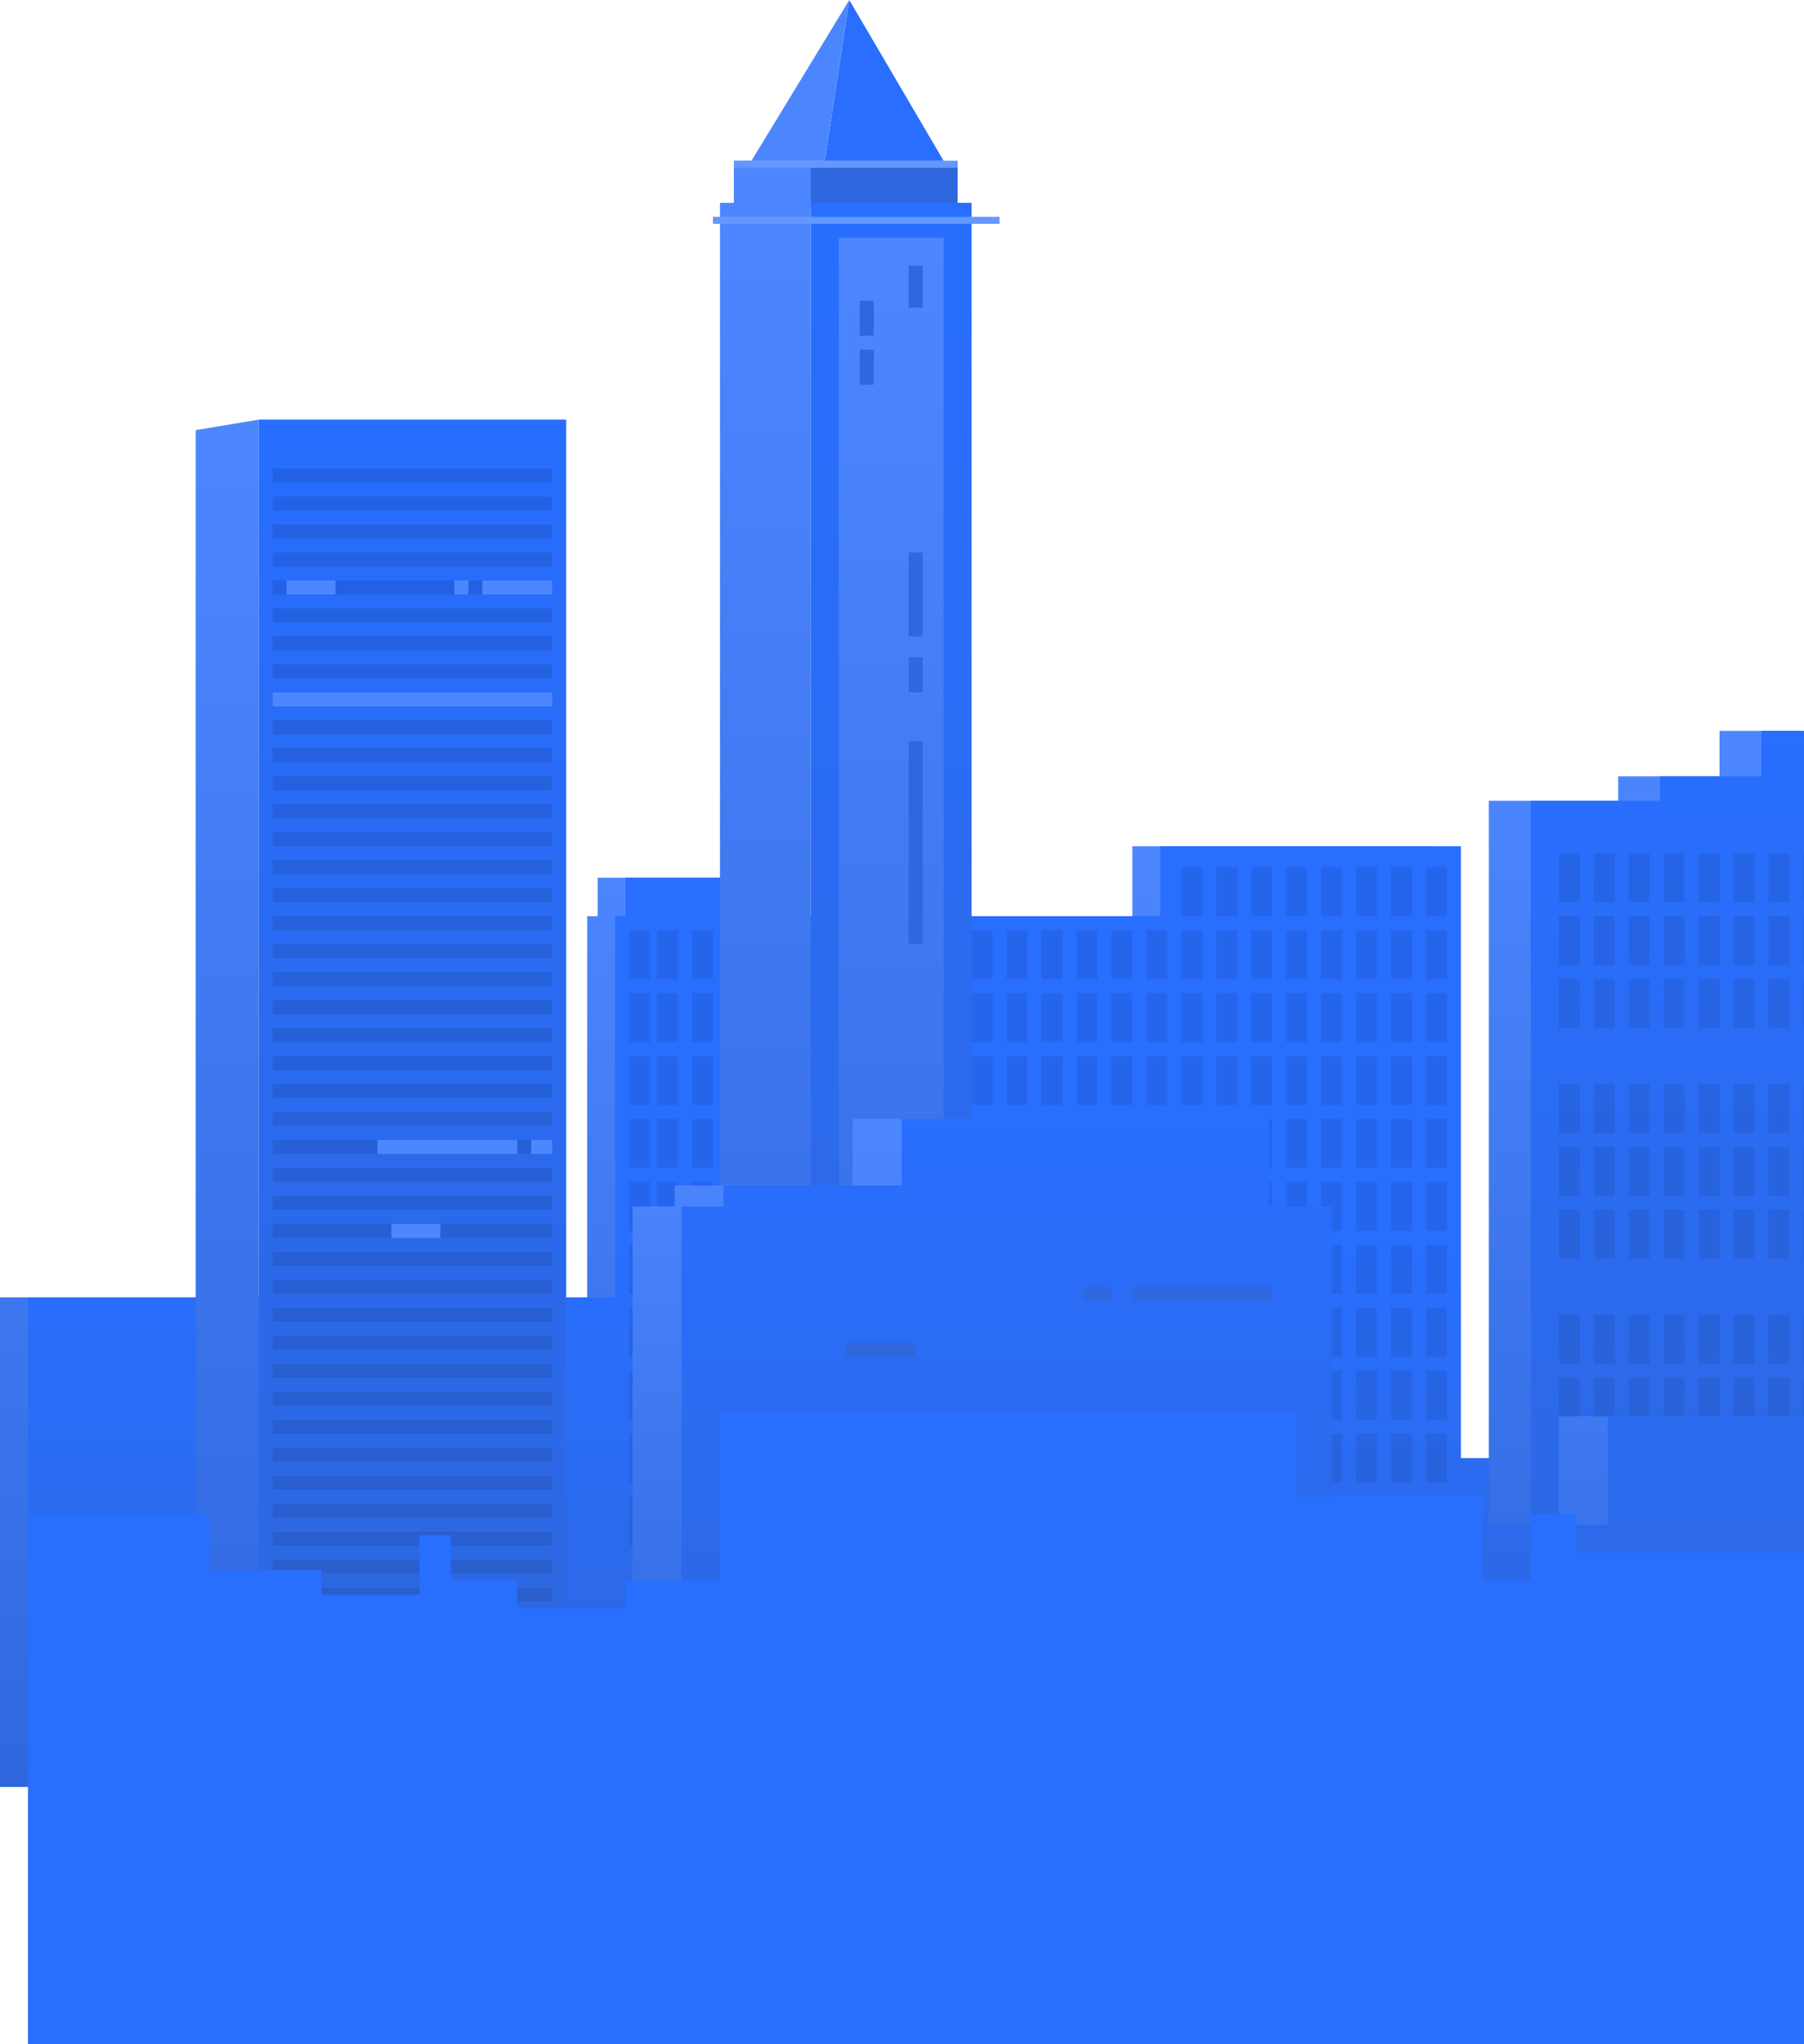 <svg width="619" height="701" viewBox="0 0 619 701" fill="none" xmlns="http://www.w3.org/2000/svg">
<path d="M519.262 500.074V612.801H0V444.91H201.469V314.195H205.066V301.004H251.836V314.195H388.547V290.211H491.68V500.074H519.262Z" fill="url(#paint0_linear_2238_34591)"/>
<path d="M528.855 500.074V612.801H9.594V444.91H211.062V314.195H214.66V301.004H261.43V314.195H398.141V290.211H501.273V500.074H528.855Z" fill="url(#paint1_linear_2238_34591)"/>
<rect width="7.195" height="16.789" transform="matrix(-1 0 0 1 496.477 318.992)" fill="black" fill-opacity="0.08"/>
<rect width="7.195" height="16.789" transform="matrix(-1 0 0 1 484.484 318.992)" fill="black" fill-opacity="0.08"/>
<rect width="7.195" height="16.789" transform="matrix(-1 0 0 1 472.492 318.992)" fill="black" fill-opacity="0.08"/>
<rect width="7.195" height="16.789" transform="matrix(-1 0 0 1 460.5 318.992)" fill="black" fill-opacity="0.08"/>
<rect width="7.195" height="16.789" transform="matrix(-1 0 0 1 448.508 318.992)" fill="black" fill-opacity="0.08"/>
<rect width="7.195" height="16.789" transform="matrix(-1 0 0 1 436.516 318.992)" fill="black" fill-opacity="0.08"/>
<rect width="7.195" height="16.789" transform="matrix(-1 0 0 1 424.523 318.992)" fill="black" fill-opacity="0.08"/>
<rect width="7.195" height="16.789" transform="matrix(-1 0 0 1 412.531 318.992)" fill="black" fill-opacity="0.08"/>
<rect width="7.195" height="16.789" transform="matrix(-1 0 0 1 496.477 297.406)" fill="black" fill-opacity="0.08"/>
<rect width="7.195" height="16.789" transform="matrix(-1 0 0 1 484.484 297.406)" fill="black" fill-opacity="0.08"/>
<rect width="7.195" height="16.789" transform="matrix(-1 0 0 1 472.492 297.406)" fill="black" fill-opacity="0.08"/>
<rect width="7.195" height="16.789" transform="matrix(-1 0 0 1 460.5 297.406)" fill="black" fill-opacity="0.08"/>
<rect width="7.195" height="16.789" transform="matrix(-1 0 0 1 448.508 297.406)" fill="black" fill-opacity="0.08"/>
<rect width="7.195" height="16.789" transform="matrix(-1 0 0 1 436.516 297.406)" fill="black" fill-opacity="0.08"/>
<rect width="7.195" height="16.789" transform="matrix(-1 0 0 1 424.523 297.406)" fill="black" fill-opacity="0.08"/>
<rect width="7.195" height="16.789" transform="matrix(-1 0 0 1 412.531 297.406)" fill="black" fill-opacity="0.08"/>
<rect width="7.195" height="16.789" transform="matrix(-1 0 0 1 400.539 318.992)" fill="black" fill-opacity="0.08"/>
<rect width="7.195" height="16.789" transform="matrix(-1 0 0 1 388.547 318.992)" fill="black" fill-opacity="0.08"/>
<rect width="7.195" height="16.789" transform="matrix(-1 0 0 1 376.555 318.992)" fill="black" fill-opacity="0.08"/>
<rect width="7.195" height="16.789" transform="matrix(-1 0 0 1 364.562 318.992)" fill="black" fill-opacity="0.08"/>
<rect width="7.195" height="16.789" transform="matrix(-1 0 0 1 352.57 318.992)" fill="black" fill-opacity="0.08"/>
<rect width="7.195" height="16.789" transform="matrix(-1 0 0 1 340.578 318.992)" fill="black" fill-opacity="0.08"/>
<rect width="7.195" height="16.789" transform="matrix(-1 0 0 1 328.586 318.992)" fill="black" fill-opacity="0.08"/>
<rect width="7.195" height="16.789" transform="matrix(-1 0 0 1 316.594 318.992)" fill="black" fill-opacity="0.08"/>
<rect width="7.195" height="16.789" transform="matrix(-1 0 0 1 304.602 318.992)" fill="black" fill-opacity="0.08"/>
<rect width="7.195" height="16.789" transform="matrix(-1 0 0 1 292.609 318.992)" fill="black" fill-opacity="0.08"/>
<rect width="7.195" height="16.789" transform="matrix(-1 0 0 1 280.617 318.992)" fill="black" fill-opacity="0.08"/>
<rect width="7.195" height="16.789" transform="matrix(-1 0 0 1 268.625 318.992)" fill="black" fill-opacity="0.08"/>
<rect width="7.195" height="16.789" transform="matrix(-1 0 0 1 256.633 318.992)" fill="black" fill-opacity="0.08"/>
<rect width="7.195" height="16.789" transform="matrix(-1 0 0 1 244.641 318.992)" fill="black" fill-opacity="0.08"/>
<rect width="7.195" height="16.789" transform="matrix(-1 0 0 1 232.648 318.992)" fill="black" fill-opacity="0.08"/>
<rect width="7.195" height="16.789" transform="matrix(-1 0 0 1 223.055 318.992)" fill="black" fill-opacity="0.08"/>
<rect width="7.195" height="16.789" transform="matrix(-1 0 0 1 496.477 340.578)" fill="black" fill-opacity="0.08"/>
<rect width="7.195" height="16.789" transform="matrix(-1 0 0 1 484.484 340.578)" fill="black" fill-opacity="0.08"/>
<rect width="7.195" height="16.789" transform="matrix(-1 0 0 1 472.492 340.578)" fill="black" fill-opacity="0.08"/>
<rect width="7.195" height="16.789" transform="matrix(-1 0 0 1 460.5 340.578)" fill="black" fill-opacity="0.08"/>
<rect width="7.195" height="16.789" transform="matrix(-1 0 0 1 448.508 340.578)" fill="black" fill-opacity="0.08"/>
<rect width="7.195" height="16.789" transform="matrix(-1 0 0 1 436.516 340.578)" fill="black" fill-opacity="0.08"/>
<rect width="7.195" height="16.789" transform="matrix(-1 0 0 1 424.523 340.578)" fill="black" fill-opacity="0.08"/>
<rect width="7.195" height="16.789" transform="matrix(-1 0 0 1 412.531 340.578)" fill="black" fill-opacity="0.08"/>
<rect width="7.195" height="16.789" transform="matrix(-1 0 0 1 400.539 340.578)" fill="black" fill-opacity="0.08"/>
<rect width="7.195" height="16.789" transform="matrix(-1 0 0 1 388.547 340.578)" fill="black" fill-opacity="0.08"/>
<rect width="7.195" height="16.789" transform="matrix(-1 0 0 1 376.555 340.578)" fill="black" fill-opacity="0.08"/>
<rect width="7.195" height="16.789" transform="matrix(-1 0 0 1 364.562 340.578)" fill="black" fill-opacity="0.08"/>
<rect width="7.195" height="16.789" transform="matrix(-1 0 0 1 352.57 340.578)" fill="black" fill-opacity="0.08"/>
<rect width="7.195" height="16.789" transform="matrix(-1 0 0 1 340.578 340.578)" fill="black" fill-opacity="0.08"/>
<rect width="7.195" height="16.789" transform="matrix(-1 0 0 1 328.586 340.578)" fill="black" fill-opacity="0.08"/>
<rect width="7.195" height="16.789" transform="matrix(-1 0 0 1 316.594 340.578)" fill="black" fill-opacity="0.08"/>
<rect width="7.195" height="16.789" transform="matrix(-1 0 0 1 304.602 340.578)" fill="black" fill-opacity="0.08"/>
<rect width="7.195" height="16.789" transform="matrix(-1 0 0 1 292.609 340.578)" fill="black" fill-opacity="0.08"/>
<rect width="7.195" height="16.789" transform="matrix(-1 0 0 1 280.617 340.578)" fill="black" fill-opacity="0.08"/>
<rect width="7.195" height="16.789" transform="matrix(-1 0 0 1 268.625 340.578)" fill="black" fill-opacity="0.08"/>
<rect width="7.195" height="16.789" transform="matrix(-1 0 0 1 256.633 340.578)" fill="black" fill-opacity="0.08"/>
<rect width="7.195" height="16.789" transform="matrix(-1 0 0 1 244.641 340.578)" fill="black" fill-opacity="0.08"/>
<rect width="7.195" height="16.789" transform="matrix(-1 0 0 1 232.648 340.578)" fill="black" fill-opacity="0.08"/>
<rect width="7.195" height="16.789" transform="matrix(-1 0 0 1 223.055 340.578)" fill="black" fill-opacity="0.08"/>
<rect width="7.195" height="16.789" transform="matrix(-1 0 0 1 496.477 362.164)" fill="black" fill-opacity="0.08"/>
<rect width="7.195" height="16.789" transform="matrix(-1 0 0 1 484.484 362.164)" fill="black" fill-opacity="0.08"/>
<rect width="7.195" height="16.789" transform="matrix(-1 0 0 1 472.492 362.164)" fill="black" fill-opacity="0.08"/>
<rect width="7.195" height="16.789" transform="matrix(-1 0 0 1 460.5 362.164)" fill="black" fill-opacity="0.08"/>
<rect width="7.195" height="16.789" transform="matrix(-1 0 0 1 448.508 362.164)" fill="black" fill-opacity="0.08"/>
<rect width="7.195" height="16.789" transform="matrix(-1 0 0 1 436.516 362.164)" fill="black" fill-opacity="0.08"/>
<rect width="7.195" height="16.789" transform="matrix(-1 0 0 1 424.523 362.164)" fill="black" fill-opacity="0.08"/>
<rect width="7.195" height="16.789" transform="matrix(-1 0 0 1 412.531 362.164)" fill="black" fill-opacity="0.08"/>
<rect width="7.195" height="16.789" transform="matrix(-1 0 0 1 400.539 362.164)" fill="black" fill-opacity="0.08"/>
<rect width="7.195" height="16.789" transform="matrix(-1 0 0 1 388.547 362.164)" fill="black" fill-opacity="0.08"/>
<rect width="7.195" height="16.789" transform="matrix(-1 0 0 1 376.555 362.164)" fill="black" fill-opacity="0.08"/>
<rect width="7.195" height="16.789" transform="matrix(-1 0 0 1 364.562 362.164)" fill="black" fill-opacity="0.08"/>
<rect width="7.195" height="16.789" transform="matrix(-1 0 0 1 352.57 362.164)" fill="black" fill-opacity="0.08"/>
<rect width="7.195" height="16.789" transform="matrix(-1 0 0 1 340.578 362.164)" fill="black" fill-opacity="0.08"/>
<rect width="7.195" height="16.789" transform="matrix(-1 0 0 1 328.586 362.164)" fill="black" fill-opacity="0.08"/>
<rect width="7.195" height="16.789" transform="matrix(-1 0 0 1 316.594 362.164)" fill="black" fill-opacity="0.08"/>
<rect width="7.195" height="16.789" transform="matrix(-1 0 0 1 304.602 362.164)" fill="black" fill-opacity="0.08"/>
<rect width="7.195" height="16.789" transform="matrix(-1 0 0 1 292.609 362.164)" fill="black" fill-opacity="0.08"/>
<rect width="7.195" height="16.789" transform="matrix(-1 0 0 1 280.617 362.164)" fill="black" fill-opacity="0.08"/>
<rect width="7.195" height="16.789" transform="matrix(-1 0 0 1 268.625 362.164)" fill="black" fill-opacity="0.08"/>
<rect width="7.195" height="16.789" transform="matrix(-1 0 0 1 256.633 362.164)" fill="black" fill-opacity="0.08"/>
<rect width="7.195" height="16.789" transform="matrix(-1 0 0 1 244.641 362.164)" fill="black" fill-opacity="0.08"/>
<rect width="7.195" height="16.789" transform="matrix(-1 0 0 1 232.648 362.164)" fill="black" fill-opacity="0.08"/>
<rect width="7.195" height="16.789" transform="matrix(-1 0 0 1 223.055 362.164)" fill="black" fill-opacity="0.08"/>
<rect width="7.195" height="16.789" transform="matrix(-1 0 0 1 496.477 383.75)" fill="black" fill-opacity="0.08"/>
<rect width="7.195" height="16.789" transform="matrix(-1 0 0 1 484.484 383.75)" fill="black" fill-opacity="0.08"/>
<rect width="7.195" height="16.789" transform="matrix(-1 0 0 1 472.492 383.75)" fill="black" fill-opacity="0.08"/>
<rect width="7.195" height="16.789" transform="matrix(-1 0 0 1 460.5 383.75)" fill="black" fill-opacity="0.08"/>
<rect width="7.195" height="16.789" transform="matrix(-1 0 0 1 448.508 383.75)" fill="black" fill-opacity="0.08"/>
<rect width="7.195" height="16.789" transform="matrix(-1 0 0 1 436.516 383.75)" fill="black" fill-opacity="0.08"/>
<rect width="7.195" height="16.789" transform="matrix(-1 0 0 1 424.523 383.75)" fill="black" fill-opacity="0.08"/>
<rect width="7.195" height="16.789" transform="matrix(-1 0 0 1 412.531 383.75)" fill="black" fill-opacity="0.08"/>
<rect width="7.195" height="16.789" transform="matrix(-1 0 0 1 400.539 383.75)" fill="black" fill-opacity="0.08"/>
<rect width="7.195" height="16.789" transform="matrix(-1 0 0 1 388.547 383.75)" fill="black" fill-opacity="0.08"/>
<rect width="7.195" height="16.789" transform="matrix(-1 0 0 1 376.555 383.75)" fill="black" fill-opacity="0.08"/>
<rect width="7.195" height="16.789" transform="matrix(-1 0 0 1 364.562 383.75)" fill="black" fill-opacity="0.08"/>
<rect width="7.195" height="16.789" transform="matrix(-1 0 0 1 352.57 383.75)" fill="black" fill-opacity="0.08"/>
<rect width="7.195" height="16.789" transform="matrix(-1 0 0 1 340.578 383.75)" fill="black" fill-opacity="0.08"/>
<rect width="7.195" height="16.789" transform="matrix(-1 0 0 1 328.586 383.75)" fill="black" fill-opacity="0.08"/>
<rect width="7.195" height="16.789" transform="matrix(-1 0 0 1 316.594 383.75)" fill="black" fill-opacity="0.08"/>
<rect width="7.195" height="16.789" transform="matrix(-1 0 0 1 304.602 383.75)" fill="black" fill-opacity="0.08"/>
<rect width="7.195" height="16.789" transform="matrix(-1 0 0 1 292.609 383.75)" fill="black" fill-opacity="0.08"/>
<rect width="7.195" height="16.789" transform="matrix(-1 0 0 1 280.617 383.75)" fill="black" fill-opacity="0.08"/>
<rect width="7.195" height="16.789" transform="matrix(-1 0 0 1 268.625 383.75)" fill="black" fill-opacity="0.08"/>
<rect width="7.195" height="16.789" transform="matrix(-1 0 0 1 256.633 383.75)" fill="black" fill-opacity="0.08"/>
<rect width="7.195" height="16.789" transform="matrix(-1 0 0 1 244.641 383.75)" fill="black" fill-opacity="0.08"/>
<rect width="7.195" height="16.789" transform="matrix(-1 0 0 1 232.648 383.75)" fill="black" fill-opacity="0.08"/>
<rect width="7.195" height="16.789" transform="matrix(-1 0 0 1 223.055 383.75)" fill="black" fill-opacity="0.08"/>
<rect width="7.195" height="16.789" transform="matrix(-1 0 0 1 496.477 405.336)" fill="black" fill-opacity="0.08"/>
<rect width="7.195" height="16.789" transform="matrix(-1 0 0 1 484.484 405.336)" fill="black" fill-opacity="0.08"/>
<rect width="7.195" height="16.789" transform="matrix(-1 0 0 1 472.492 405.336)" fill="black" fill-opacity="0.08"/>
<rect width="7.195" height="16.789" transform="matrix(-1 0 0 1 460.5 405.336)" fill="black" fill-opacity="0.08"/>
<rect width="7.195" height="16.789" transform="matrix(-1 0 0 1 448.508 405.336)" fill="black" fill-opacity="0.08"/>
<rect width="7.195" height="16.789" transform="matrix(-1 0 0 1 436.516 405.336)" fill="black" fill-opacity="0.08"/>
<rect width="7.195" height="16.789" transform="matrix(-1 0 0 1 424.523 405.336)" fill="black" fill-opacity="0.08"/>
<rect width="7.195" height="16.789" transform="matrix(-1 0 0 1 412.531 405.336)" fill="black" fill-opacity="0.08"/>
<rect width="7.195" height="16.789" transform="matrix(-1 0 0 1 400.539 405.336)" fill="black" fill-opacity="0.08"/>
<rect width="7.195" height="16.789" transform="matrix(-1 0 0 1 388.547 405.336)" fill="black" fill-opacity="0.08"/>
<rect width="7.195" height="16.789" transform="matrix(-1 0 0 1 376.555 405.336)" fill="black" fill-opacity="0.08"/>
<rect width="7.195" height="16.789" transform="matrix(-1 0 0 1 364.562 405.336)" fill="black" fill-opacity="0.08"/>
<rect width="7.195" height="16.789" transform="matrix(-1 0 0 1 352.57 405.336)" fill="black" fill-opacity="0.08"/>
<rect width="7.195" height="16.789" transform="matrix(-1 0 0 1 340.578 405.336)" fill="black" fill-opacity="0.08"/>
<rect width="7.195" height="16.789" transform="matrix(-1 0 0 1 328.586 405.336)" fill="black" fill-opacity="0.08"/>
<rect width="7.195" height="16.789" transform="matrix(-1 0 0 1 316.594 405.336)" fill="black" fill-opacity="0.08"/>
<rect width="7.195" height="16.789" transform="matrix(-1 0 0 1 304.602 405.336)" fill="black" fill-opacity="0.08"/>
<rect width="7.195" height="16.789" transform="matrix(-1 0 0 1 292.609 405.336)" fill="black" fill-opacity="0.08"/>
<rect width="7.195" height="16.789" transform="matrix(-1 0 0 1 280.617 405.336)" fill="black" fill-opacity="0.08"/>
<rect width="7.195" height="16.789" transform="matrix(-1 0 0 1 268.625 405.336)" fill="black" fill-opacity="0.08"/>
<rect width="7.195" height="16.789" transform="matrix(-1 0 0 1 256.633 405.336)" fill="black" fill-opacity="0.08"/>
<rect width="7.195" height="16.789" transform="matrix(-1 0 0 1 244.641 405.336)" fill="black" fill-opacity="0.08"/>
<rect width="7.195" height="16.789" transform="matrix(-1 0 0 1 232.648 405.336)" fill="black" fill-opacity="0.08"/>
<rect width="7.195" height="16.789" transform="matrix(-1 0 0 1 223.055 405.336)" fill="black" fill-opacity="0.08"/>
<rect width="7.195" height="16.789" transform="matrix(-1 0 0 1 496.477 426.922)" fill="black" fill-opacity="0.08"/>
<rect width="7.195" height="16.789" transform="matrix(-1 0 0 1 484.484 426.922)" fill="black" fill-opacity="0.08"/>
<rect width="7.195" height="16.789" transform="matrix(-1 0 0 1 472.492 426.922)" fill="black" fill-opacity="0.08"/>
<rect width="7.195" height="16.789" transform="matrix(-1 0 0 1 460.5 426.922)" fill="black" fill-opacity="0.08"/>
<rect width="7.195" height="16.789" transform="matrix(-1 0 0 1 448.508 426.922)" fill="black" fill-opacity="0.08"/>
<rect width="7.195" height="16.789" transform="matrix(-1 0 0 1 436.516 426.922)" fill="black" fill-opacity="0.08"/>
<rect width="7.195" height="16.789" transform="matrix(-1 0 0 1 424.523 426.922)" fill="black" fill-opacity="0.08"/>
<rect width="7.195" height="16.789" transform="matrix(-1 0 0 1 412.531 426.922)" fill="black" fill-opacity="0.08"/>
<rect width="7.195" height="16.789" transform="matrix(-1 0 0 1 400.539 426.922)" fill="black" fill-opacity="0.08"/>
<rect width="7.195" height="16.789" transform="matrix(-1 0 0 1 388.547 426.922)" fill="black" fill-opacity="0.08"/>
<rect width="7.195" height="16.789" transform="matrix(-1 0 0 1 376.555 426.922)" fill="black" fill-opacity="0.08"/>
<rect width="7.195" height="16.789" transform="matrix(-1 0 0 1 364.562 426.922)" fill="black" fill-opacity="0.08"/>
<rect width="7.195" height="16.789" transform="matrix(-1 0 0 1 352.57 426.922)" fill="black" fill-opacity="0.08"/>
<rect width="7.195" height="16.789" transform="matrix(-1 0 0 1 340.578 426.922)" fill="black" fill-opacity="0.08"/>
<rect width="7.195" height="16.789" transform="matrix(-1 0 0 1 328.586 426.922)" fill="black" fill-opacity="0.08"/>
<rect width="7.195" height="16.789" transform="matrix(-1 0 0 1 316.594 426.922)" fill="black" fill-opacity="0.08"/>
<rect width="7.195" height="16.789" transform="matrix(-1 0 0 1 304.602 426.922)" fill="black" fill-opacity="0.08"/>
<rect width="7.195" height="16.789" transform="matrix(-1 0 0 1 292.609 426.922)" fill="black" fill-opacity="0.08"/>
<rect width="7.195" height="16.789" transform="matrix(-1 0 0 1 280.617 426.922)" fill="black" fill-opacity="0.08"/>
<rect width="7.195" height="16.789" transform="matrix(-1 0 0 1 268.625 426.922)" fill="black" fill-opacity="0.08"/>
<rect width="7.195" height="16.789" transform="matrix(-1 0 0 1 256.633 426.922)" fill="black" fill-opacity="0.08"/>
<rect width="7.195" height="16.789" transform="matrix(-1 0 0 1 244.641 426.922)" fill="black" fill-opacity="0.08"/>
<rect width="7.195" height="16.789" transform="matrix(-1 0 0 1 232.648 426.922)" fill="black" fill-opacity="0.08"/>
<rect width="7.195" height="16.789" transform="matrix(-1 0 0 1 223.055 426.922)" fill="black" fill-opacity="0.08"/>
<rect width="7.195" height="16.789" transform="matrix(-1 0 0 1 496.477 448.508)" fill="black" fill-opacity="0.08"/>
<rect width="7.195" height="16.789" transform="matrix(-1 0 0 1 484.484 448.508)" fill="black" fill-opacity="0.08"/>
<rect width="7.195" height="16.789" transform="matrix(-1 0 0 1 472.492 448.508)" fill="black" fill-opacity="0.08"/>
<rect width="7.195" height="16.789" transform="matrix(-1 0 0 1 460.5 448.508)" fill="black" fill-opacity="0.08"/>
<rect width="7.195" height="16.789" transform="matrix(-1 0 0 1 448.508 448.508)" fill="black" fill-opacity="0.08"/>
<rect width="7.195" height="16.789" transform="matrix(-1 0 0 1 436.516 448.508)" fill="black" fill-opacity="0.08"/>
<rect width="7.195" height="16.789" transform="matrix(-1 0 0 1 424.523 448.508)" fill="black" fill-opacity="0.08"/>
<rect width="7.195" height="16.789" transform="matrix(-1 0 0 1 412.531 448.508)" fill="black" fill-opacity="0.08"/>
<rect width="7.195" height="16.789" transform="matrix(-1 0 0 1 400.539 448.508)" fill="black" fill-opacity="0.08"/>
<rect width="7.195" height="16.789" transform="matrix(-1 0 0 1 388.547 448.508)" fill="black" fill-opacity="0.08"/>
<rect width="7.195" height="16.789" transform="matrix(-1 0 0 1 376.555 448.508)" fill="black" fill-opacity="0.08"/>
<rect width="7.195" height="16.789" transform="matrix(-1 0 0 1 364.562 448.508)" fill="black" fill-opacity="0.08"/>
<rect width="7.195" height="16.789" transform="matrix(-1 0 0 1 352.57 448.508)" fill="black" fill-opacity="0.08"/>
<rect width="7.195" height="16.789" transform="matrix(-1 0 0 1 340.578 448.508)" fill="black" fill-opacity="0.08"/>
<rect width="7.195" height="16.789" transform="matrix(-1 0 0 1 328.586 448.508)" fill="black" fill-opacity="0.08"/>
<rect width="7.195" height="16.789" transform="matrix(-1 0 0 1 316.594 448.508)" fill="black" fill-opacity="0.08"/>
<rect width="7.195" height="16.789" transform="matrix(-1 0 0 1 304.602 448.508)" fill="black" fill-opacity="0.08"/>
<rect width="7.195" height="16.789" transform="matrix(-1 0 0 1 292.609 448.508)" fill="black" fill-opacity="0.08"/>
<rect width="7.195" height="16.789" transform="matrix(-1 0 0 1 280.617 448.508)" fill="black" fill-opacity="0.08"/>
<rect width="7.195" height="16.789" transform="matrix(-1 0 0 1 268.625 448.508)" fill="black" fill-opacity="0.08"/>
<rect width="7.195" height="16.789" transform="matrix(-1 0 0 1 256.633 448.508)" fill="black" fill-opacity="0.08"/>
<rect width="7.195" height="16.789" transform="matrix(-1 0 0 1 244.641 448.508)" fill="black" fill-opacity="0.08"/>
<rect width="7.195" height="16.789" transform="matrix(-1 0 0 1 232.648 448.508)" fill="black" fill-opacity="0.08"/>
<rect width="7.195" height="16.789" transform="matrix(-1 0 0 1 223.055 448.508)" fill="black" fill-opacity="0.08"/>
<rect width="7.195" height="16.789" transform="matrix(-1 0 0 1 496.477 470.094)" fill="black" fill-opacity="0.08"/>
<rect width="7.195" height="16.789" transform="matrix(-1 0 0 1 484.484 470.094)" fill="black" fill-opacity="0.08"/>
<rect width="7.195" height="16.789" transform="matrix(-1 0 0 1 472.492 470.094)" fill="black" fill-opacity="0.08"/>
<rect width="7.195" height="16.789" transform="matrix(-1 0 0 1 460.5 470.094)" fill="black" fill-opacity="0.08"/>
<rect width="7.195" height="16.789" transform="matrix(-1 0 0 1 448.508 470.094)" fill="black" fill-opacity="0.08"/>
<rect width="7.195" height="16.789" transform="matrix(-1 0 0 1 436.516 470.094)" fill="black" fill-opacity="0.08"/>
<rect width="7.195" height="16.789" transform="matrix(-1 0 0 1 424.523 470.094)" fill="black" fill-opacity="0.08"/>
<rect width="7.195" height="16.789" transform="matrix(-1 0 0 1 412.531 470.094)" fill="black" fill-opacity="0.08"/>
<rect width="7.195" height="16.789" transform="matrix(-1 0 0 1 400.539 470.094)" fill="black" fill-opacity="0.08"/>
<rect width="7.195" height="16.789" transform="matrix(-1 0 0 1 388.547 470.094)" fill="black" fill-opacity="0.08"/>
<rect width="7.195" height="16.789" transform="matrix(-1 0 0 1 376.555 470.094)" fill="black" fill-opacity="0.08"/>
<rect width="7.195" height="16.789" transform="matrix(-1 0 0 1 364.562 470.094)" fill="black" fill-opacity="0.08"/>
<rect width="7.195" height="16.789" transform="matrix(-1 0 0 1 352.57 470.094)" fill="black" fill-opacity="0.08"/>
<rect width="7.195" height="16.789" transform="matrix(-1 0 0 1 340.578 470.094)" fill="black" fill-opacity="0.08"/>
<rect width="7.195" height="16.789" transform="matrix(-1 0 0 1 328.586 470.094)" fill="black" fill-opacity="0.08"/>
<rect width="7.195" height="16.789" transform="matrix(-1 0 0 1 316.594 470.094)" fill="black" fill-opacity="0.08"/>
<rect width="7.195" height="16.789" transform="matrix(-1 0 0 1 304.602 470.094)" fill="black" fill-opacity="0.08"/>
<rect width="7.195" height="16.789" transform="matrix(-1 0 0 1 292.609 470.094)" fill="black" fill-opacity="0.08"/>
<rect width="7.195" height="16.789" transform="matrix(-1 0 0 1 280.617 470.094)" fill="black" fill-opacity="0.08"/>
<rect width="7.195" height="16.789" transform="matrix(-1 0 0 1 268.625 470.094)" fill="black" fill-opacity="0.08"/>
<rect width="7.195" height="16.789" transform="matrix(-1 0 0 1 256.633 470.094)" fill="black" fill-opacity="0.08"/>
<rect width="7.195" height="16.789" transform="matrix(-1 0 0 1 244.641 470.094)" fill="black" fill-opacity="0.08"/>
<rect width="7.195" height="16.789" transform="matrix(-1 0 0 1 232.648 470.094)" fill="black" fill-opacity="0.08"/>
<rect width="7.195" height="16.789" transform="matrix(-1 0 0 1 223.055 470.094)" fill="black" fill-opacity="0.08"/>
<rect width="7.195" height="16.789" transform="matrix(-1 0 0 1 496.477 491.68)" fill="black" fill-opacity="0.08"/>
<rect width="7.195" height="16.789" transform="matrix(-1 0 0 1 484.484 491.68)" fill="black" fill-opacity="0.08"/>
<rect width="7.195" height="16.789" transform="matrix(-1 0 0 1 472.492 491.68)" fill="black" fill-opacity="0.08"/>
<rect width="7.195" height="16.789" transform="matrix(-1 0 0 1 460.5 491.68)" fill="black" fill-opacity="0.08"/>
<rect width="7.195" height="16.789" transform="matrix(-1 0 0 1 448.508 491.68)" fill="black" fill-opacity="0.08"/>
<rect width="7.195" height="16.789" transform="matrix(-1 0 0 1 436.516 491.68)" fill="black" fill-opacity="0.08"/>
<rect width="7.195" height="16.789" transform="matrix(-1 0 0 1 424.523 491.68)" fill="black" fill-opacity="0.08"/>
<rect width="7.195" height="16.789" transform="matrix(-1 0 0 1 412.531 491.68)" fill="black" fill-opacity="0.08"/>
<rect width="7.195" height="16.789" transform="matrix(-1 0 0 1 400.539 491.68)" fill="black" fill-opacity="0.08"/>
<rect width="7.195" height="16.789" transform="matrix(-1 0 0 1 388.547 491.68)" fill="black" fill-opacity="0.08"/>
<rect width="7.195" height="16.789" transform="matrix(-1 0 0 1 376.555 491.68)" fill="black" fill-opacity="0.08"/>
<rect width="7.195" height="16.789" transform="matrix(-1 0 0 1 364.562 491.68)" fill="black" fill-opacity="0.08"/>
<rect width="7.195" height="16.789" transform="matrix(-1 0 0 1 352.57 491.68)" fill="black" fill-opacity="0.08"/>
<rect width="7.195" height="16.789" transform="matrix(-1 0 0 1 340.578 491.68)" fill="black" fill-opacity="0.08"/>
<rect width="7.195" height="16.789" transform="matrix(-1 0 0 1 328.586 491.68)" fill="black" fill-opacity="0.08"/>
<rect width="7.195" height="16.789" transform="matrix(-1 0 0 1 316.594 491.68)" fill="black" fill-opacity="0.08"/>
<rect width="7.195" height="16.789" transform="matrix(-1 0 0 1 304.602 491.68)" fill="black" fill-opacity="0.08"/>
<rect width="7.195" height="16.789" transform="matrix(-1 0 0 1 292.609 491.68)" fill="black" fill-opacity="0.08"/>
<rect width="7.195" height="16.789" transform="matrix(-1 0 0 1 280.617 491.68)" fill="black" fill-opacity="0.08"/>
<rect width="7.195" height="16.789" transform="matrix(-1 0 0 1 268.625 491.68)" fill="black" fill-opacity="0.08"/>
<rect width="7.195" height="16.789" transform="matrix(-1 0 0 1 256.633 491.68)" fill="black" fill-opacity="0.08"/>
<rect width="7.195" height="16.789" transform="matrix(-1 0 0 1 244.641 491.68)" fill="black" fill-opacity="0.08"/>
<rect width="7.195" height="16.789" transform="matrix(-1 0 0 1 232.648 491.68)" fill="black" fill-opacity="0.08"/>
<rect width="7.195" height="16.789" transform="matrix(-1 0 0 1 223.055 491.68)" fill="black" fill-opacity="0.08"/>
<rect width="7.195" height="16.789" transform="matrix(-1 0 0 1 496.477 513.266)" fill="black" fill-opacity="0.08"/>
<rect width="7.195" height="16.789" transform="matrix(-1 0 0 1 484.484 513.266)" fill="black" fill-opacity="0.08"/>
<rect width="7.195" height="16.789" transform="matrix(-1 0 0 1 472.492 513.266)" fill="black" fill-opacity="0.08"/>
<rect width="7.195" height="16.789" transform="matrix(-1 0 0 1 460.5 513.266)" fill="black" fill-opacity="0.08"/>
<rect width="7.195" height="16.789" transform="matrix(-1 0 0 1 448.508 513.266)" fill="black" fill-opacity="0.08"/>
<rect width="7.195" height="16.789" transform="matrix(-1 0 0 1 436.516 513.266)" fill="black" fill-opacity="0.08"/>
<rect width="7.195" height="16.789" transform="matrix(-1 0 0 1 424.523 513.266)" fill="black" fill-opacity="0.08"/>
<rect width="7.195" height="16.789" transform="matrix(-1 0 0 1 412.531 513.266)" fill="black" fill-opacity="0.08"/>
<rect width="7.195" height="16.789" transform="matrix(-1 0 0 1 400.539 513.266)" fill="black" fill-opacity="0.08"/>
<rect width="7.195" height="16.789" transform="matrix(-1 0 0 1 388.547 513.266)" fill="black" fill-opacity="0.08"/>
<rect width="7.195" height="16.789" transform="matrix(-1 0 0 1 376.555 513.266)" fill="black" fill-opacity="0.08"/>
<rect width="7.195" height="16.789" transform="matrix(-1 0 0 1 364.562 513.266)" fill="black" fill-opacity="0.08"/>
<rect width="7.195" height="16.789" transform="matrix(-1 0 0 1 352.57 513.266)" fill="black" fill-opacity="0.08"/>
<rect width="7.195" height="16.789" transform="matrix(-1 0 0 1 340.578 513.266)" fill="black" fill-opacity="0.08"/>
<rect width="7.195" height="16.789" transform="matrix(-1 0 0 1 328.586 513.266)" fill="black" fill-opacity="0.08"/>
<rect width="7.195" height="16.789" transform="matrix(-1 0 0 1 316.594 513.266)" fill="black" fill-opacity="0.08"/>
<rect width="7.195" height="16.789" transform="matrix(-1 0 0 1 304.602 513.266)" fill="black" fill-opacity="0.08"/>
<rect width="7.195" height="16.789" transform="matrix(-1 0 0 1 292.609 513.266)" fill="black" fill-opacity="0.08"/>
<rect width="7.195" height="16.789" transform="matrix(-1 0 0 1 280.617 513.266)" fill="black" fill-opacity="0.08"/>
<rect width="7.195" height="16.789" transform="matrix(-1 0 0 1 268.625 513.266)" fill="black" fill-opacity="0.08"/>
<rect width="7.195" height="16.789" transform="matrix(-1 0 0 1 256.633 513.266)" fill="black" fill-opacity="0.08"/>
<rect width="7.195" height="16.789" transform="matrix(-1 0 0 1 244.641 513.266)" fill="black" fill-opacity="0.08"/>
<rect width="7.195" height="16.789" transform="matrix(-1 0 0 1 232.648 513.266)" fill="black" fill-opacity="0.08"/>
<rect width="7.195" height="16.789" transform="matrix(-1 0 0 1 223.055 513.266)" fill="black" fill-opacity="0.08"/>
<path d="M328.586 55.164V71.953H251.836V55.164H328.586Z" fill="#2E67DE"/>
<path d="M278.219 55.164V71.953H251.836V55.164H278.219Z" fill="#4D87FF"/>
<path d="M291.41 0L283.016 55.164H323.789L291.41 0Z" fill="#296EFE"/>
<path d="M291.41 0L283.016 55.164L257.832 55.164L291.41 0Z" fill="#4C86FE"/>
<path d="M333.383 69.555V611.602H278.219V69.555H333.383Z" fill="url(#paint2_linear_2238_34591)"/>
<path d="M323.789 81.547V614H287.812V81.547H323.789Z" fill="url(#paint3_linear_2238_34591)"/>
<rect width="4.797" height="28.781" transform="matrix(-1 0 0 1 316.594 189.477)" fill="#2E67DE"/>
<rect width="4.797" height="11.992" transform="matrix(-1 0 0 1 299.805 103.133)" fill="#2E67DE"/>
<rect width="4.797" height="14.391" transform="matrix(-1 0 0 1 316.594 91.141)" fill="#2E67DE"/>
<rect width="4.797" height="11.992" transform="matrix(-1 0 0 1 299.805 119.922)" fill="#2E67DE"/>
<rect width="4.797" height="11.992" transform="matrix(-1 0 0 1 316.594 225.453)" fill="#2E67DE"/>
<rect width="4.797" height="69.555" transform="matrix(-1 0 0 1 316.594 254.234)" fill="#2E67DE"/>
<path d="M510.867 612.801V274.621H555.238V266.227H590.016V250.637H617.598V612.801H510.867Z" fill="url(#paint4_linear_2238_34591)"/>
<path d="M525.258 612.801V274.621H569.629V266.227H604.406V250.637H631.988V612.801H525.258Z" fill="url(#paint5_linear_2238_34591)"/>
<rect width="7.195" height="16.789" transform="matrix(-1 0 0 1 625.992 314.195)" fill="black" fill-opacity="0.08"/>
<rect width="7.195" height="16.789" transform="matrix(-1 0 0 1 614 314.195)" fill="black" fill-opacity="0.08"/>
<rect width="7.195" height="16.789" transform="matrix(-1 0 0 1 602.008 314.195)" fill="black" fill-opacity="0.08"/>
<rect width="7.195" height="16.789" transform="matrix(-1 0 0 1 590.016 314.195)" fill="black" fill-opacity="0.08"/>
<rect width="7.195" height="16.789" transform="matrix(-1 0 0 1 578.023 314.195)" fill="black" fill-opacity="0.08"/>
<rect width="7.195" height="16.789" transform="matrix(-1 0 0 1 566.031 314.195)" fill="black" fill-opacity="0.08"/>
<rect width="7.195" height="16.789" transform="matrix(-1 0 0 1 554.039 314.195)" fill="black" fill-opacity="0.08"/>
<rect width="7.195" height="16.789" transform="matrix(-1 0 0 1 542.047 314.195)" fill="black" fill-opacity="0.08"/>
<rect width="7.195" height="16.789" transform="matrix(-1 0 0 1 625.992 292.609)" fill="black" fill-opacity="0.08"/>
<rect width="7.195" height="16.789" transform="matrix(-1 0 0 1 614 292.609)" fill="black" fill-opacity="0.08"/>
<rect width="7.195" height="16.789" transform="matrix(-1 0 0 1 602.008 292.609)" fill="black" fill-opacity="0.08"/>
<rect width="7.195" height="16.789" transform="matrix(-1 0 0 1 590.016 292.609)" fill="black" fill-opacity="0.08"/>
<rect width="7.195" height="16.789" transform="matrix(-1 0 0 1 578.023 292.609)" fill="black" fill-opacity="0.08"/>
<rect width="7.195" height="16.789" transform="matrix(-1 0 0 1 566.031 292.609)" fill="black" fill-opacity="0.08"/>
<rect width="7.195" height="16.789" transform="matrix(-1 0 0 1 554.039 292.609)" fill="black" fill-opacity="0.08"/>
<rect width="7.195" height="16.789" transform="matrix(-1 0 0 1 542.047 292.609)" fill="black" fill-opacity="0.08"/>
<rect width="7.195" height="16.789" transform="matrix(-1 0 0 1 625.992 335.781)" fill="black" fill-opacity="0.08"/>
<rect width="7.195" height="16.789" transform="matrix(-1 0 0 1 614 335.781)" fill="black" fill-opacity="0.08"/>
<rect width="7.195" height="16.789" transform="matrix(-1 0 0 1 602.008 335.781)" fill="black" fill-opacity="0.08"/>
<rect width="7.195" height="16.789" transform="matrix(-1 0 0 1 590.016 335.781)" fill="black" fill-opacity="0.08"/>
<rect width="7.195" height="16.789" transform="matrix(-1 0 0 1 578.023 335.781)" fill="black" fill-opacity="0.08"/>
<rect width="7.195" height="16.789" transform="matrix(-1 0 0 1 566.031 335.781)" fill="black" fill-opacity="0.08"/>
<rect width="7.195" height="16.789" transform="matrix(-1 0 0 1 554.039 335.781)" fill="black" fill-opacity="0.08"/>
<rect width="7.195" height="16.789" transform="matrix(-1 0 0 1 542.047 335.781)" fill="black" fill-opacity="0.08"/>
<rect width="7.195" height="16.789" transform="matrix(-1 0 0 1 625.992 393.344)" fill="black" fill-opacity="0.08"/>
<rect width="7.195" height="16.789" transform="matrix(-1 0 0 1 614 393.344)" fill="black" fill-opacity="0.08"/>
<rect width="7.195" height="16.789" transform="matrix(-1 0 0 1 602.008 393.344)" fill="black" fill-opacity="0.08"/>
<rect width="7.195" height="16.789" transform="matrix(-1 0 0 1 590.016 393.344)" fill="black" fill-opacity="0.08"/>
<rect width="7.195" height="16.789" transform="matrix(-1 0 0 1 578.023 393.344)" fill="black" fill-opacity="0.08"/>
<rect width="7.195" height="16.789" transform="matrix(-1 0 0 1 566.031 393.344)" fill="black" fill-opacity="0.08"/>
<rect width="7.195" height="16.789" transform="matrix(-1 0 0 1 554.039 393.344)" fill="black" fill-opacity="0.08"/>
<rect width="7.195" height="16.789" transform="matrix(-1 0 0 1 542.047 393.344)" fill="black" fill-opacity="0.08"/>
<rect width="7.195" height="16.789" transform="matrix(-1 0 0 1 625.992 371.758)" fill="black" fill-opacity="0.08"/>
<rect width="7.195" height="16.789" transform="matrix(-1 0 0 1 614 371.758)" fill="black" fill-opacity="0.08"/>
<rect width="7.195" height="16.789" transform="matrix(-1 0 0 1 602.008 371.758)" fill="black" fill-opacity="0.08"/>
<rect width="7.195" height="16.789" transform="matrix(-1 0 0 1 590.016 371.758)" fill="black" fill-opacity="0.08"/>
<rect width="7.195" height="16.789" transform="matrix(-1 0 0 1 578.023 371.758)" fill="black" fill-opacity="0.08"/>
<rect width="7.195" height="16.789" transform="matrix(-1 0 0 1 566.031 371.758)" fill="black" fill-opacity="0.08"/>
<rect width="7.195" height="16.789" transform="matrix(-1 0 0 1 554.039 371.758)" fill="black" fill-opacity="0.08"/>
<rect width="7.195" height="16.789" transform="matrix(-1 0 0 1 542.047 371.758)" fill="black" fill-opacity="0.08"/>
<rect width="7.195" height="16.789" transform="matrix(-1 0 0 1 625.992 414.93)" fill="black" fill-opacity="0.08"/>
<rect width="7.195" height="16.789" transform="matrix(-1 0 0 1 614 414.93)" fill="black" fill-opacity="0.08"/>
<rect width="7.195" height="16.789" transform="matrix(-1 0 0 1 602.008 414.93)" fill="black" fill-opacity="0.08"/>
<rect width="7.195" height="16.789" transform="matrix(-1 0 0 1 590.016 414.93)" fill="black" fill-opacity="0.08"/>
<rect width="7.195" height="16.789" transform="matrix(-1 0 0 1 578.023 414.93)" fill="black" fill-opacity="0.08"/>
<rect width="7.195" height="16.789" transform="matrix(-1 0 0 1 566.031 414.93)" fill="black" fill-opacity="0.08"/>
<rect width="7.195" height="16.789" transform="matrix(-1 0 0 1 554.039 414.93)" fill="black" fill-opacity="0.08"/>
<rect width="7.195" height="16.789" transform="matrix(-1 0 0 1 542.047 414.93)" fill="black" fill-opacity="0.08"/>
<rect width="7.195" height="16.789" transform="matrix(-1 0 0 1 625.992 472.492)" fill="black" fill-opacity="0.08"/>
<rect width="7.195" height="16.789" transform="matrix(-1 0 0 1 614 472.492)" fill="black" fill-opacity="0.08"/>
<rect width="7.195" height="16.789" transform="matrix(-1 0 0 1 602.008 472.492)" fill="black" fill-opacity="0.08"/>
<rect width="7.195" height="16.789" transform="matrix(-1 0 0 1 590.016 472.492)" fill="black" fill-opacity="0.08"/>
<rect width="7.195" height="16.789" transform="matrix(-1 0 0 1 578.023 472.492)" fill="black" fill-opacity="0.08"/>
<rect width="7.195" height="16.789" transform="matrix(-1 0 0 1 566.031 472.492)" fill="black" fill-opacity="0.08"/>
<rect width="7.195" height="16.789" transform="matrix(-1 0 0 1 554.039 472.492)" fill="black" fill-opacity="0.08"/>
<rect width="7.195" height="16.789" transform="matrix(-1 0 0 1 542.047 472.492)" fill="black" fill-opacity="0.08"/>
<rect width="7.195" height="16.789" transform="matrix(-1 0 0 1 625.992 450.906)" fill="black" fill-opacity="0.08"/>
<rect width="7.195" height="16.789" transform="matrix(-1 0 0 1 614 450.906)" fill="black" fill-opacity="0.08"/>
<rect width="7.195" height="16.789" transform="matrix(-1 0 0 1 602.008 450.906)" fill="black" fill-opacity="0.08"/>
<rect width="7.195" height="16.789" transform="matrix(-1 0 0 1 590.016 450.906)" fill="black" fill-opacity="0.08"/>
<rect width="7.195" height="16.789" transform="matrix(-1 0 0 1 578.023 450.906)" fill="black" fill-opacity="0.08"/>
<rect width="7.195" height="16.789" transform="matrix(-1 0 0 1 566.031 450.906)" fill="black" fill-opacity="0.08"/>
<rect width="7.195" height="16.789" transform="matrix(-1 0 0 1 554.039 450.906)" fill="black" fill-opacity="0.08"/>
<rect width="7.195" height="16.789" transform="matrix(-1 0 0 1 542.047 450.906)" fill="black" fill-opacity="0.08"/>
<rect width="7.195" height="16.789" transform="matrix(-1 0 0 1 625.992 494.078)" fill="black" fill-opacity="0.08"/>
<rect width="7.195" height="16.789" transform="matrix(-1 0 0 1 614 494.078)" fill="black" fill-opacity="0.08"/>
<rect width="7.195" height="16.789" transform="matrix(-1 0 0 1 602.008 494.078)" fill="black" fill-opacity="0.08"/>
<rect width="7.195" height="16.789" transform="matrix(-1 0 0 1 590.016 494.078)" fill="black" fill-opacity="0.08"/>
<rect width="7.195" height="16.789" transform="matrix(-1 0 0 1 578.023 494.078)" fill="black" fill-opacity="0.08"/>
<rect width="7.195" height="16.789" transform="matrix(-1 0 0 1 566.031 494.078)" fill="black" fill-opacity="0.08"/>
<rect width="7.195" height="16.789" transform="matrix(-1 0 0 1 554.039 494.078)" fill="black" fill-opacity="0.08"/>
<rect width="7.195" height="16.789" transform="matrix(-1 0 0 1 542.047 494.078)" fill="black" fill-opacity="0.08"/>
<path d="M247.039 69.555H278.219V611.602H247.039V69.555Z" fill="url(#paint6_linear_2238_34591)"/>
<path d="M194.273 143.906V614H88.742V143.906H194.273Z" fill="url(#paint7_linear_2238_34591)"/>
<rect width="95.938" height="4.797" transform="matrix(-1 0 0 1 189.477 160.695)" fill="black" fill-opacity="0.1"/>
<rect width="95.938" height="4.797" transform="matrix(-1 0 0 1 189.477 170.289)" fill="black" fill-opacity="0.1"/>
<rect width="95.938" height="4.797" transform="matrix(-1 0 0 1 189.477 179.883)" fill="black" fill-opacity="0.1"/>
<rect width="95.938" height="4.797" transform="matrix(-1 0 0 1 189.477 189.477)" fill="black" fill-opacity="0.1"/>
<rect width="95.938" height="4.797" transform="matrix(-1 0 0 1 189.477 199.07)" fill="black" fill-opacity="0.1"/>
<rect width="23.984" height="4.797" transform="matrix(-1 0 0 1 189.477 199.07)" fill="#4D87FF"/>
<rect width="4.797" height="4.797" transform="matrix(-1 0 0 1 160.695 199.07)" fill="#4D87FF"/>
<rect width="16.789" height="4.797" transform="matrix(-1 0 0 1 115.125 199.07)" fill="#4D87FF"/>
<rect width="95.938" height="4.797" transform="matrix(-1 0 0 1 189.477 208.664)" fill="black" fill-opacity="0.1"/>
<rect width="95.938" height="4.797" transform="matrix(-1 0 0 1 189.477 218.258)" fill="black" fill-opacity="0.1"/>
<rect width="95.938" height="4.797" transform="matrix(-1 0 0 1 189.477 227.852)" fill="black" fill-opacity="0.1"/>
<rect width="95.938" height="4.797" transform="matrix(-1 0 0 1 189.477 237.445)" fill="#4D87FF"/>
<rect width="95.938" height="4.797" transform="matrix(-1 0 0 1 189.477 247.039)" fill="black" fill-opacity="0.1"/>
<rect width="95.938" height="4.797" transform="matrix(-1 0 0 1 189.477 256.633)" fill="black" fill-opacity="0.1"/>
<rect width="95.938" height="4.797" transform="matrix(-1 0 0 1 189.477 266.227)" fill="black" fill-opacity="0.1"/>
<rect width="95.938" height="4.797" transform="matrix(-1 0 0 1 189.477 275.82)" fill="black" fill-opacity="0.1"/>
<rect width="95.938" height="4.797" transform="matrix(-1 0 0 1 189.477 285.414)" fill="black" fill-opacity="0.1"/>
<rect width="95.938" height="4.797" transform="matrix(-1 0 0 1 189.477 295.008)" fill="black" fill-opacity="0.1"/>
<rect width="95.938" height="4.797" transform="matrix(-1 0 0 1 189.477 304.602)" fill="black" fill-opacity="0.1"/>
<rect width="95.938" height="4.797" transform="matrix(-1 0 0 1 189.477 314.195)" fill="black" fill-opacity="0.1"/>
<rect width="95.938" height="4.797" transform="matrix(-1 0 0 1 189.477 323.789)" fill="black" fill-opacity="0.1"/>
<rect width="95.938" height="4.797" transform="matrix(-1 0 0 1 189.477 333.383)" fill="black" fill-opacity="0.1"/>
<rect width="95.938" height="4.797" transform="matrix(-1 0 0 1 189.477 342.977)" fill="black" fill-opacity="0.1"/>
<rect width="95.938" height="4.797" transform="matrix(-1 0 0 1 189.477 352.57)" fill="black" fill-opacity="0.1"/>
<rect width="95.938" height="4.797" transform="matrix(-1 0 0 1 189.477 362.164)" fill="black" fill-opacity="0.1"/>
<rect width="95.938" height="4.797" transform="matrix(-1 0 0 1 189.477 371.758)" fill="black" fill-opacity="0.1"/>
<rect width="95.938" height="4.797" transform="matrix(-1 0 0 1 189.477 381.352)" fill="black" fill-opacity="0.1"/>
<rect width="95.938" height="4.797" transform="matrix(-1 0 0 1 189.477 390.945)" fill="black" fill-opacity="0.1"/>
<rect width="7.195" height="4.797" transform="matrix(-1 0 0 1 189.477 390.945)" fill="#4D87FF"/>
<rect width="47.969" height="4.797" transform="matrix(-1 0 0 1 177.484 390.945)" fill="#4D87FF"/>
<rect width="95.938" height="4.797" transform="matrix(-1 0 0 1 189.477 400.539)" fill="black" fill-opacity="0.1"/>
<rect width="95.938" height="4.797" transform="matrix(-1 0 0 1 189.477 410.133)" fill="black" fill-opacity="0.1"/>
<rect width="95.938" height="4.797" transform="matrix(-1 0 0 1 189.477 419.727)" fill="black" fill-opacity="0.1"/>
<rect width="95.938" height="4.797" transform="matrix(-1 0 0 1 189.477 429.32)" fill="black" fill-opacity="0.1"/>
<rect width="95.938" height="4.797" transform="matrix(-1 0 0 1 189.477 438.914)" fill="black" fill-opacity="0.1"/>
<rect width="95.938" height="4.797" transform="matrix(-1 0 0 1 189.477 448.508)" fill="black" fill-opacity="0.1"/>
<rect width="95.938" height="4.797" transform="matrix(-1 0 0 1 189.477 458.102)" fill="black" fill-opacity="0.1"/>
<rect width="95.938" height="4.797" transform="matrix(-1 0 0 1 189.477 467.695)" fill="black" fill-opacity="0.1"/>
<rect width="95.938" height="4.797" transform="matrix(-1 0 0 1 189.477 477.289)" fill="black" fill-opacity="0.1"/>
<rect width="95.938" height="4.797" transform="matrix(-1 0 0 1 189.477 486.883)" fill="black" fill-opacity="0.1"/>
<rect width="95.938" height="4.797" transform="matrix(-1 0 0 1 189.477 496.477)" fill="black" fill-opacity="0.1"/>
<rect width="95.938" height="4.797" transform="matrix(-1 0 0 1 189.477 506.07)" fill="black" fill-opacity="0.1"/>
<rect width="95.938" height="4.797" transform="matrix(-1 0 0 1 189.477 515.664)" fill="black" fill-opacity="0.1"/>
<rect width="95.938" height="4.797" transform="matrix(-1 0 0 1 189.477 525.258)" fill="black" fill-opacity="0.1"/>
<rect width="95.938" height="4.797" transform="matrix(-1 0 0 1 189.477 534.852)" fill="black" fill-opacity="0.1"/>
<rect width="95.938" height="4.797" transform="matrix(-1 0 0 1 189.477 544.445)" fill="black" fill-opacity="0.1"/>
<rect width="95.938" height="4.797" transform="matrix(-1 0 0 1 189.477 554.039)" fill="black" fill-opacity="0.1"/>
<rect width="95.938" height="4.797" transform="matrix(-1 0 0 1 189.477 563.633)" fill="black" fill-opacity="0.1"/>
<rect width="16.789" height="4.797" transform="matrix(-1 0 0 1 151.102 419.727)" fill="#4D87FF"/>
<rect width="95.938" height="4.797" transform="matrix(-1 0 0 1 189.477 573.227)" fill="black" fill-opacity="0.1"/>
<rect width="95.938" height="4.797" transform="matrix(-1 0 0 1 189.477 582.82)" fill="black" fill-opacity="0.1"/>
<rect width="95.938" height="4.797" transform="matrix(-1 0 0 1 189.477 592.414)" fill="black" fill-opacity="0.1"/>
<path d="M342.977 74.352V76.75H244.641V74.352H342.977Z" fill="#6497FF"/>
<path d="M328.586 55.164V57.562H251.836V55.164H328.586Z" fill="#6497FF"/>
<path d="M88.742 143.906V614H67.156V147.504L88.742 143.906Z" fill="url(#paint8_linear_2238_34591)"/>
<path d="M724.328 485.684V612.801H217.059V413.73H231.449V406.535H292.609V383.75H418.527V413.73H440.113V522.859H534.852V485.684H724.328Z" fill="url(#paint9_linear_2238_34591)"/>
<path d="M741.117 485.684V612.801H233.848V413.73H248.238V406.535H309.398V383.75H435.316V413.73H456.902V522.859H551.641V485.684H741.117Z" fill="url(#paint10_linear_2238_34591)"/>
<rect width="47.969" height="4.797" transform="matrix(-1 0 0 1 436.516 441.312)" fill="#2E67DE"/>
<rect width="9.594" height="4.797" transform="matrix(-1 0 0 1 381.352 441.312)" fill="#2E67DE"/>
<rect width="23.984" height="4.797" transform="matrix(-1 0 0 1 314.195 460.5)" fill="#2E67DE"/>
<path d="M980.961 532.453V702H9.594V519.262H71.953V538.449H110.328V546.844H143.906V526.457H154.699V542.047H177.484V551.641H214.66V542.047H247.039V484.484H444.91V513.266H508.469V542.047H525.258V519.262H540.848V532.453H713.535V490.48H801.078V506.07H807.074V473.691H828.66V424.523H868.234V483.285H879.027V464.098H894.617L904.211 473.691H942.586V532.453H980.961Z" fill="#286EFF"/>
<defs>
<linearGradient id="paint0_linear_2238_34591" x1="360.365" y1="290" x2="360.365" y2="612.801" gradientUnits="userSpaceOnUse">
<stop stop-color="#4D87FF"/>
<stop offset="1" stop-color="#2E67DE"/>
</linearGradient>
<linearGradient id="paint1_linear_2238_34591" x1="369.959" y1="429" x2="369.959" y2="612.801" gradientUnits="userSpaceOnUse">
<stop stop-color="#286EFF"/>
<stop offset="1" stop-color="#2E67DE"/>
</linearGradient>
<linearGradient id="paint2_linear_2238_34591" x1="305.801" y1="69.555" x2="305.801" y2="611.602" gradientUnits="userSpaceOnUse">
<stop stop-color="#286EFF"/>
<stop offset="1" stop-color="#2E67DE"/>
</linearGradient>
<linearGradient id="paint3_linear_2238_34591" x1="305.801" y1="81.547" x2="305.801" y2="614" gradientUnits="userSpaceOnUse">
<stop stop-color="#4D87FF"/>
<stop offset="1" stop-color="#2E67DE"/>
</linearGradient>
<linearGradient id="paint4_linear_2238_34591" x1="564.232" y1="250.637" x2="564.232" y2="605.605" gradientUnits="userSpaceOnUse">
<stop stop-color="#4D87FF"/>
<stop offset="1" stop-color="#2E67DE"/>
</linearGradient>
<linearGradient id="paint5_linear_2238_34591" x1="578.623" y1="250.637" x2="578.623" y2="612.801" gradientUnits="userSpaceOnUse">
<stop stop-color="#286EFF"/>
<stop offset="1" stop-color="#2E67DE"/>
</linearGradient>
<linearGradient id="paint6_linear_2238_34591" x1="262.629" y1="69.555" x2="262.629" y2="611.602" gradientUnits="userSpaceOnUse">
<stop stop-color="#4D87FF"/>
<stop offset="1" stop-color="#2E67DE"/>
</linearGradient>
<linearGradient id="paint7_linear_2238_34591" x1="53.008" y1="143.906" x2="53.008" y2="614" gradientUnits="userSpaceOnUse">
<stop stop-color="#276DFF"/>
<stop offset="1" stop-color="#2E67DE"/>
</linearGradient>
<linearGradient id="paint8_linear_2238_34591" x1="77.949" y1="614" x2="77.949" y2="143.906" gradientUnits="userSpaceOnUse">
<stop stop-color="#2E67DE"/>
<stop offset="1" stop-color="#4D87FF"/>
</linearGradient>
<linearGradient id="paint9_linear_2238_34591" x1="470.693" y1="383.75" x2="470.693" y2="612.801" gradientUnits="userSpaceOnUse">
<stop stop-color="#4D87FF"/>
<stop offset="1" stop-color="#2E67DE"/>
</linearGradient>
<linearGradient id="paint10_linear_2238_34591" x1="487.482" y1="383.75" x2="487.482" y2="612.801" gradientUnits="userSpaceOnUse">
<stop stop-color="#286EFF"/>
<stop offset="1" stop-color="#2E67DE"/>
</linearGradient>
</defs>
</svg>
